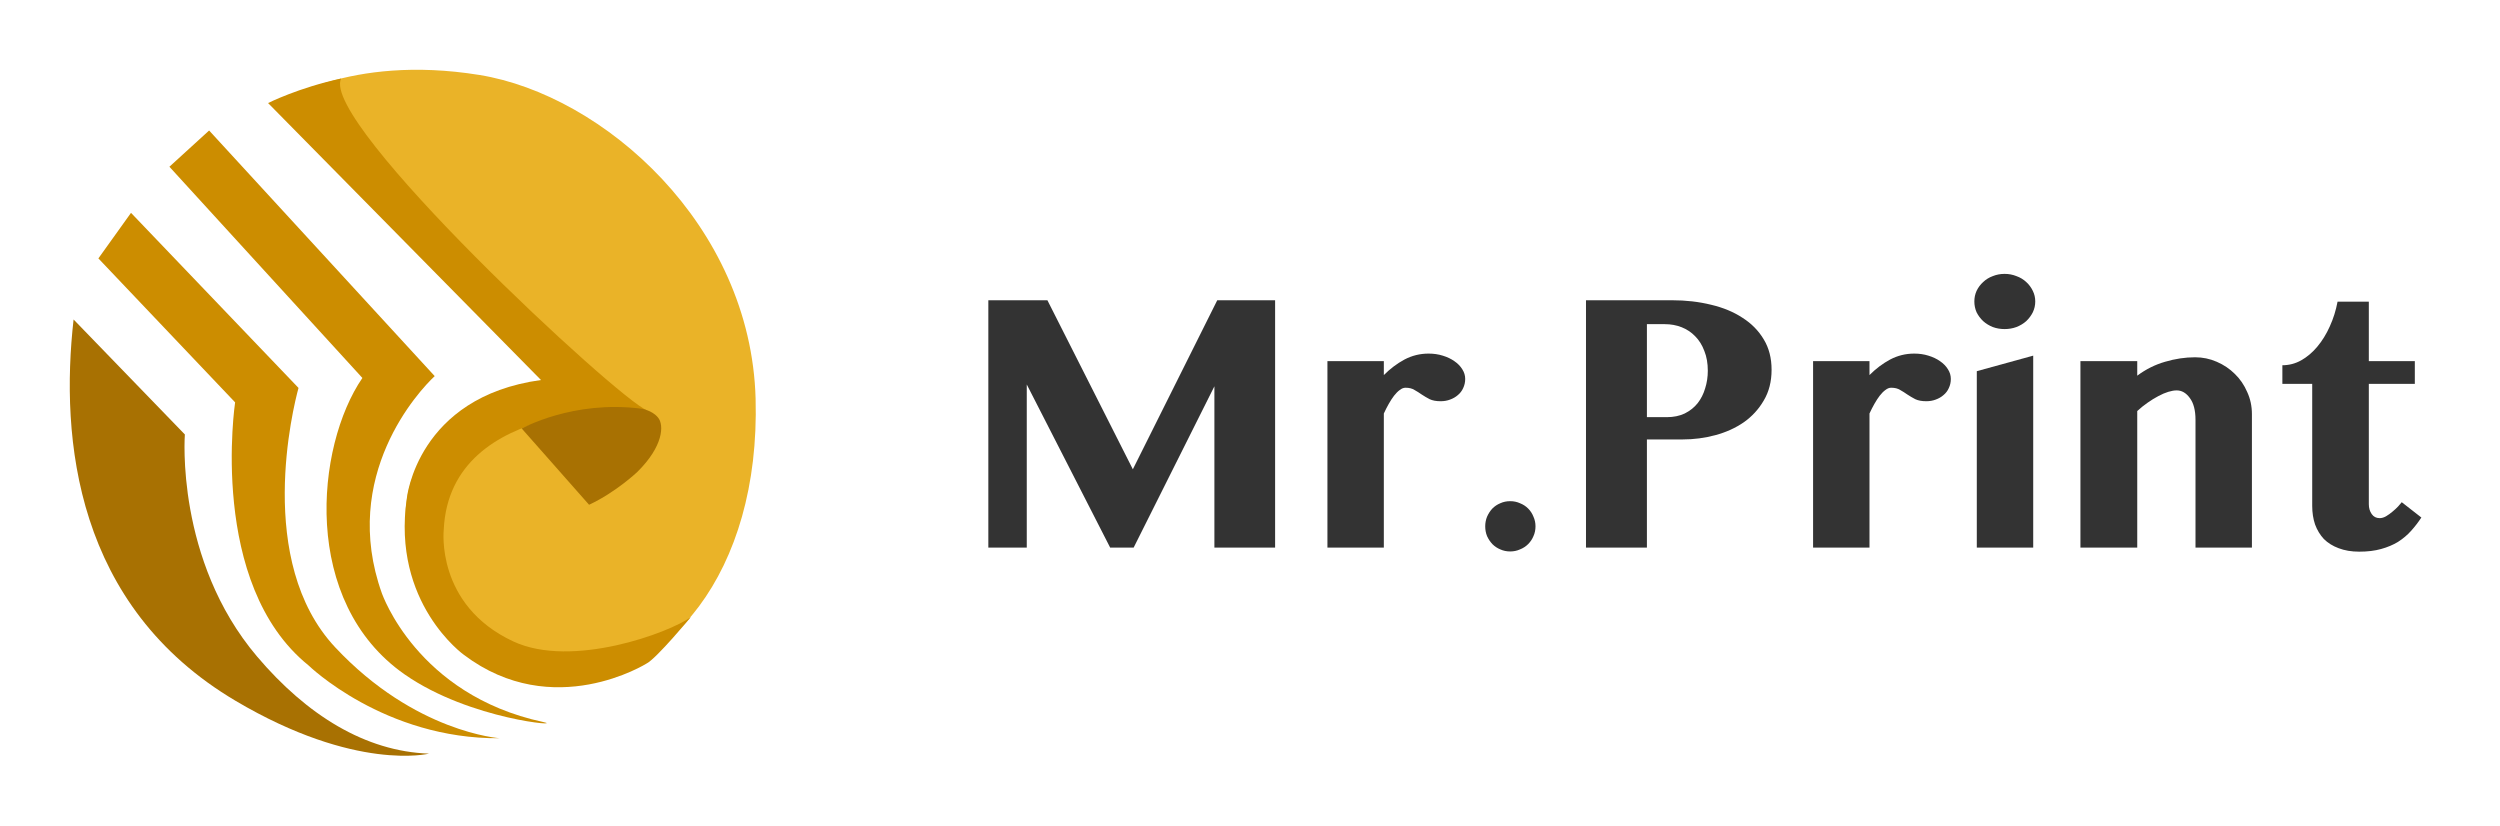 <svg width="215" height="71" viewBox="0 0 215 71" fill="none" xmlns="http://www.w3.org/2000/svg">
<path d="M23.784 8.994C23.784 8.994 29.939 4.618 41.23 6.447C51.876 8.173 64.57 19.312 64.982 34.286C65.393 49.26 57.348 58.776 47.666 58.813C38.555 58.851 32.353 47.338 35.851 40.173C39.35 33.008 47.788 32.793 47.788 32.793L23.784 8.994Z" fill="#EAB328"/>
<path d="M46.693 62.088C48.751 62.526 40.463 61.948 34.803 58.002C25.87 51.779 27.133 38.4 31.165 32.504L14.569 14.339L17.984 11.223L37.385 32.346C36.048 33.586 29.219 40.919 32.848 51.042C32.858 51.032 35.823 59.746 46.693 62.088Z" fill="#CC8D00"/>
<path d="M11.267 18.305L8.461 22.223L20.22 34.603C20.22 34.603 17.872 50.23 26.525 57.218C26.525 57.218 33.054 63.581 42.989 63.488C42.989 63.488 35.702 63.012 28.826 55.669C21.922 48.299 25.215 35.014 25.673 33.363L11.267 18.305Z" fill="#CC8D00"/>
<path d="M6.328 27.476L15.898 37.365C15.898 37.365 15.065 48.159 22.109 56.462C26.384 61.5 31.426 64.626 36.899 64.812C36.899 64.812 30.613 66.398 20.257 60.269C6.487 52.115 5.168 37.775 6.328 27.476Z" fill="#A87102"/>
<path d="M23.054 8.863C23.054 8.863 25.701 7.529 29.34 6.755C27.451 10.477 53.195 34.361 55.636 35.284C55.636 35.284 38.704 34.053 38.162 45.547C38.162 45.547 37.432 52.04 44.149 55.166C49.2 57.517 57.573 54.41 59.416 53.066C59.416 53.066 56.478 56.602 55.627 57.05C55.627 57.05 47.591 62.125 39.902 56.322C39.902 56.322 33.653 51.872 34.99 42.841C34.99 42.841 35.861 34.146 46.525 32.681L23.054 8.863Z" fill="#CC8D00"/>
<path d="M44.869 36.852C44.869 36.852 49.266 34.389 55.131 35.144C55.131 35.144 56.057 35.256 56.591 35.909C57.133 36.562 57.03 38.391 54.822 40.574C54.822 40.574 52.998 42.319 50.66 43.41L44.869 36.852Z" fill="#A87102"/>
<path d="M196.284 33.011V31.411C196.858 31.411 197.397 31.271 197.901 30.989C198.417 30.697 198.88 30.304 199.29 29.812C199.712 29.308 200.069 28.728 200.362 28.072C200.667 27.404 200.889 26.695 201.03 25.945H203.719V31.06H207.675V33.011H203.719V43.364C203.719 43.693 203.802 43.974 203.966 44.208C204.13 44.443 204.358 44.56 204.651 44.56C204.827 44.56 205.009 44.507 205.196 44.402C205.395 44.284 205.583 44.15 205.759 43.997C205.946 43.845 206.11 43.693 206.251 43.54C206.391 43.388 206.491 43.271 206.55 43.189L208.237 44.507C207.968 44.917 207.669 45.304 207.341 45.667C207.024 46.019 206.655 46.329 206.233 46.599C205.811 46.857 205.325 47.062 204.774 47.214C204.235 47.367 203.608 47.443 202.893 47.443C202.225 47.443 201.634 47.343 201.118 47.144C200.614 46.956 200.192 46.693 199.852 46.353C199.524 46.001 199.272 45.585 199.096 45.105C198.932 44.624 198.85 44.091 198.85 43.505V33.011H196.284Z" fill="#333333"/>
<path d="M188.813 36.105C188.813 35.284 188.649 34.657 188.321 34.224C188.005 33.79 187.63 33.574 187.196 33.574C186.985 33.574 186.745 33.614 186.475 33.697C186.206 33.779 185.919 33.902 185.614 34.066C185.321 34.218 185.016 34.406 184.7 34.628C184.395 34.839 184.096 35.079 183.803 35.349V47.091H178.917V31.06H183.803V32.308C184.542 31.757 185.339 31.359 186.194 31.113C187.061 30.855 187.923 30.726 188.778 30.726C189.434 30.726 190.055 30.855 190.641 31.113C191.239 31.37 191.76 31.722 192.206 32.167C192.651 32.601 193.003 33.117 193.26 33.714C193.53 34.3 193.665 34.933 193.665 35.612V47.091H188.813V36.105Z" fill="#333333"/>
<path d="M170.005 31.921L174.856 30.585V47.091H170.005V31.921ZM169.794 25.927C169.794 25.599 169.858 25.294 169.987 25.013C170.128 24.72 170.315 24.468 170.55 24.257C170.784 24.034 171.059 23.864 171.376 23.747C171.692 23.618 172.032 23.554 172.395 23.554C172.759 23.554 173.098 23.618 173.415 23.747C173.743 23.864 174.024 24.034 174.259 24.257C174.493 24.468 174.68 24.72 174.821 25.013C174.962 25.294 175.032 25.599 175.032 25.927C175.032 26.255 174.962 26.566 174.821 26.859C174.68 27.14 174.493 27.392 174.259 27.614C174.024 27.825 173.743 27.995 173.415 28.124C173.098 28.241 172.759 28.3 172.395 28.3C172.032 28.3 171.692 28.241 171.376 28.124C171.059 27.995 170.784 27.825 170.55 27.614C170.315 27.392 170.128 27.14 169.987 26.859C169.858 26.566 169.794 26.255 169.794 25.927Z" fill="#333333"/>
<path d="M160.776 47.091H155.925V31.06H160.776V32.255C161.327 31.704 161.919 31.259 162.552 30.919C163.196 30.579 163.887 30.409 164.626 30.409C165.059 30.409 165.464 30.468 165.839 30.585C166.225 30.702 166.559 30.861 166.841 31.06C167.134 31.259 167.362 31.493 167.526 31.763C167.69 32.021 167.772 32.296 167.772 32.589C167.772 32.87 167.714 33.134 167.596 33.38C167.491 33.614 167.339 33.814 167.139 33.978C166.952 34.142 166.729 34.271 166.471 34.364C166.225 34.458 165.956 34.505 165.663 34.505C165.276 34.505 164.96 34.447 164.714 34.329C164.468 34.2 164.239 34.066 164.028 33.925C163.829 33.784 163.624 33.656 163.413 33.538C163.214 33.409 162.956 33.345 162.639 33.345C162.475 33.345 162.311 33.409 162.147 33.538C161.983 33.656 161.819 33.82 161.655 34.031C161.503 34.23 161.35 34.464 161.198 34.734C161.046 35.003 160.905 35.279 160.776 35.56V47.091Z" fill="#333333"/>
<path d="M136.395 25.822H143.796C144.991 25.822 146.11 25.95 147.153 26.208C148.196 26.454 149.098 26.829 149.86 27.333C150.634 27.825 151.243 28.447 151.688 29.197C152.134 29.935 152.356 30.802 152.356 31.798C152.356 32.806 152.134 33.685 151.688 34.435C151.255 35.185 150.68 35.812 149.966 36.316C149.251 36.808 148.436 37.177 147.522 37.423C146.608 37.669 145.671 37.792 144.71 37.792H141.634V47.091H136.395V25.822ZM141.634 35.876H143.339C143.925 35.876 144.44 35.771 144.885 35.56C145.331 35.337 145.7 35.044 145.993 34.681C146.286 34.306 146.503 33.878 146.643 33.398C146.796 32.917 146.872 32.413 146.872 31.886C146.872 31.241 146.772 30.673 146.573 30.181C146.385 29.677 146.122 29.255 145.782 28.915C145.454 28.575 145.067 28.318 144.622 28.142C144.177 27.966 143.696 27.878 143.18 27.878H141.634V35.876Z" fill="#333333"/>
<path d="M127.729 45.263C127.729 44.97 127.782 44.695 127.887 44.437C128.005 44.167 128.157 43.933 128.344 43.734C128.544 43.534 128.772 43.382 129.03 43.277C129.288 43.159 129.569 43.101 129.874 43.101C130.178 43.101 130.46 43.159 130.718 43.277C130.987 43.382 131.221 43.534 131.421 43.734C131.62 43.933 131.772 44.167 131.878 44.437C131.995 44.695 132.053 44.97 132.053 45.263C132.053 45.568 131.995 45.849 131.878 46.107C131.772 46.364 131.62 46.593 131.421 46.792C131.221 46.992 130.987 47.144 130.718 47.249C130.46 47.367 130.178 47.425 129.874 47.425C129.569 47.425 129.288 47.367 129.03 47.249C128.772 47.144 128.544 46.992 128.344 46.792C128.157 46.593 128.005 46.364 127.887 46.107C127.782 45.849 127.729 45.568 127.729 45.263Z" fill="#333333"/>
<path d="M119.01 47.091H114.159V31.06H119.01V32.255C119.561 31.704 120.153 31.259 120.786 30.919C121.43 30.579 122.122 30.409 122.86 30.409C123.294 30.409 123.698 30.468 124.073 30.585C124.46 30.702 124.794 30.861 125.075 31.06C125.368 31.259 125.596 31.493 125.76 31.763C125.925 32.021 126.007 32.296 126.007 32.589C126.007 32.87 125.948 33.134 125.831 33.38C125.725 33.614 125.573 33.814 125.374 33.978C125.186 34.142 124.964 34.271 124.706 34.364C124.46 34.458 124.19 34.505 123.897 34.505C123.51 34.505 123.194 34.447 122.948 34.329C122.702 34.2 122.473 34.066 122.262 33.925C122.063 33.784 121.858 33.656 121.647 33.538C121.448 33.409 121.19 33.345 120.874 33.345C120.71 33.345 120.546 33.409 120.382 33.538C120.218 33.656 120.053 33.82 119.889 34.031C119.737 34.23 119.585 34.464 119.432 34.734C119.28 35.003 119.139 35.279 119.01 35.56V47.091Z" fill="#333333"/>
<path d="M84.997 25.822H90.077L97.425 40.359L104.684 25.822H109.659V47.091H104.438V33.222L97.495 47.091H95.473L88.302 33.064V47.091H84.997V25.822Z" fill="#333333"/>
</svg>
